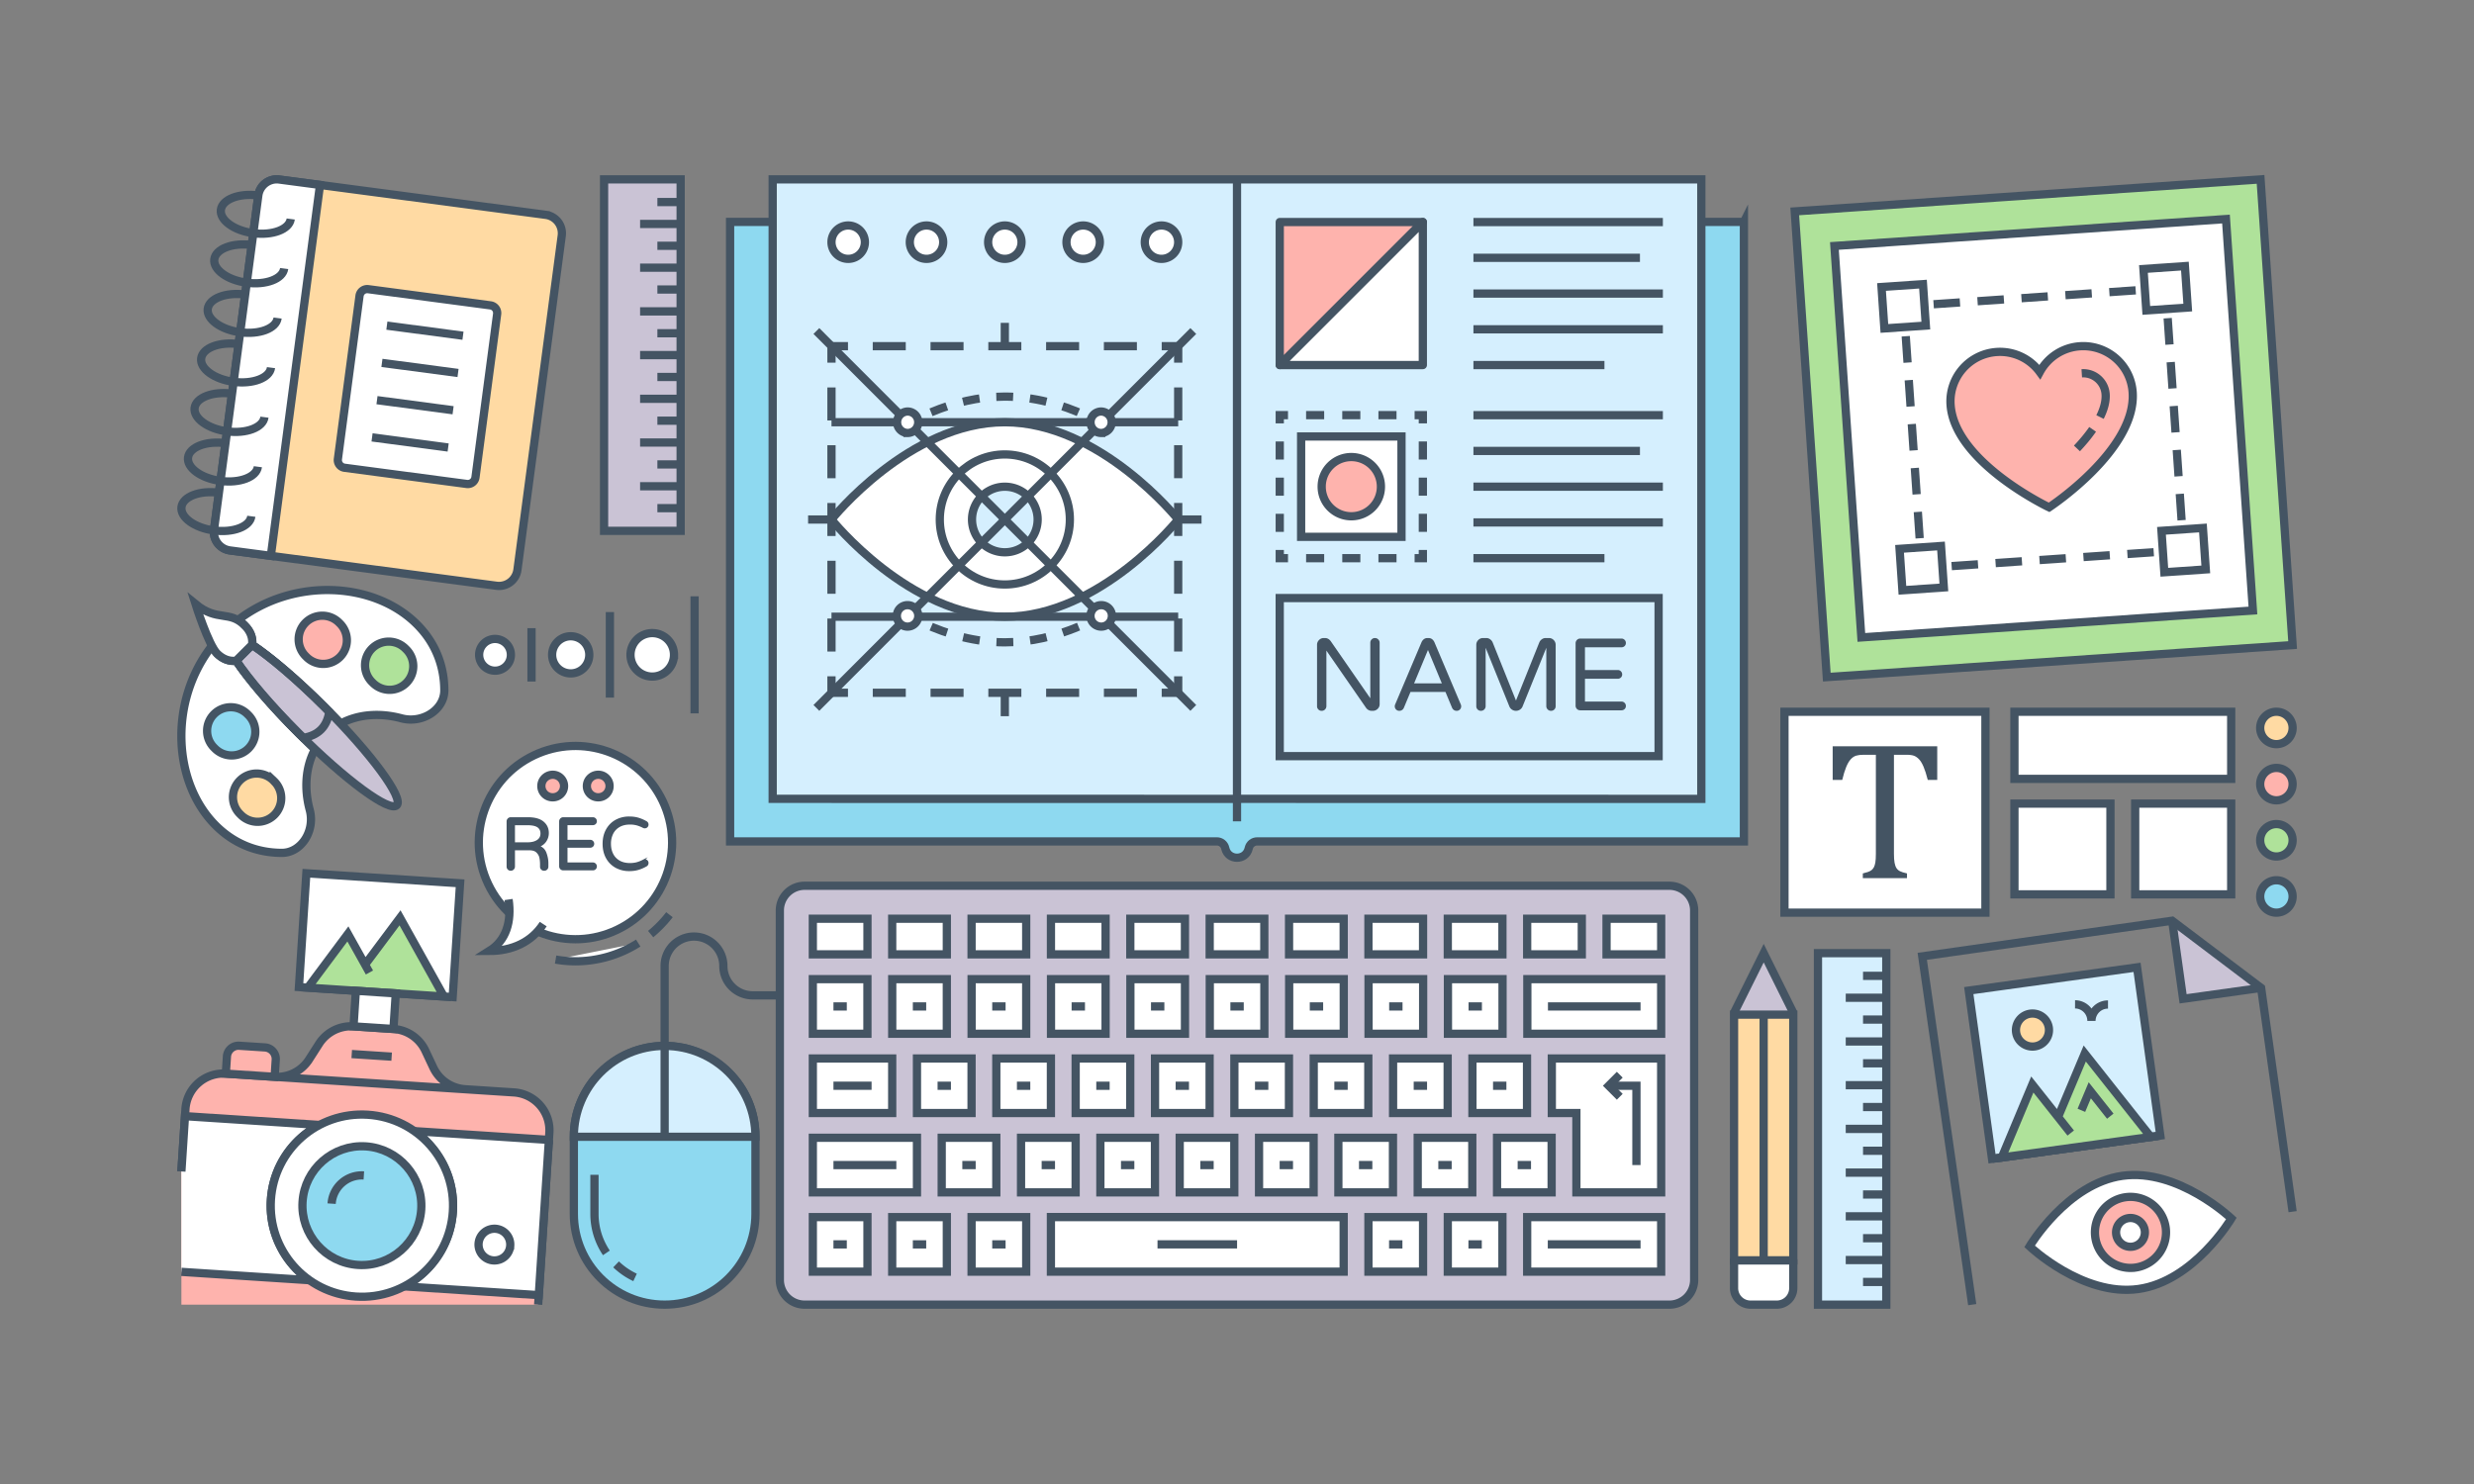 <svg xmlns="http://www.w3.org/2000/svg" enable-background="new 0 0 300 180" viewBox="0 0 300 180" id="identity-and-brand-design"><rect x="0" y="0" width="300" height="180" fill="#808080" stroke="none"/><g><path fill="none" stroke="#445463" stroke-miterlimit="10" d="M80.595 126.86v-9.7a3.56 3.56 0 1 1 7.121 0v.01a3.56 3.56 0 0 0 3.56 3.56h5.64"></path><path fill="#8ed9f0" stroke="#445463" stroke-miterlimit="10" d="M91.608 137.876v9.358c0 6.081-4.93 11.011-11.012 11.011-6.081 0-11.01-4.93-11.01-11.011v-9.358c0-6.081 4.929-11.011 11.01-11.011 6.082 0 11.012 4.93 11.012 11.011z"></path><path fill="none" stroke="#445463" stroke-miterlimit="10" d="M74.707 153.362a8.58 8.58 0 0 0 2.302 1.58M72.085 142.497v4.737c0 1.752.534 3.38 1.446 4.732"></path><path fill="#d5effe" stroke="#445463" stroke-miterlimit="10" d="M91.605 137.87v.011h-11.01v-11.02c6.08 0 11.01 4.929 11.01 11.01zM69.585 137.87v.011h11.01v-11.02c-6.08 0-11.01 4.929-11.01 11.01z"></path><path fill="#8ed9f0" stroke="#445463" stroke-miterlimit="10" d="M211.468 26.916v75.142H152.44c-.477 0-.892.325-1.006.787l-.021.086c-.367 1.484-2.48 1.472-2.83-.017l-.013-.057c-.11-.468-.528-.8-1.009-.8H88.532V26.917h122.936z"></path><path fill="#d5effe" stroke="#445463" stroke-miterlimit="10" d="M93.695 21.755H150v75.141H93.695zM150 21.755h56.305v75.141H150z"></path><path fill="#d5effe" stroke="#445463" stroke-miterlimit="10" d="M155.18 72.54h45.945v19.176H155.18z"></path><path fill="#fff" stroke="#445463" stroke-miterlimit="10" d="M104.877 29.375a2.025 2.025 0 0 1-4.05 0 2.025 2.025 0 0 1 4.05 0zM114.375 29.375a2.025 2.025 0 0 1-4.05 0 2.025 2.025 0 0 1 4.05 0zM123.873 29.375a2.025 2.025 0 0 1-4.05 0 2.025 2.025 0 0 1 4.05 0zM133.371 29.375a2.025 2.025 0 0 1-4.05 0 2.025 2.025 0 0 1 4.05 0zM142.869 29.375a2.025 2.025 0 0 1-4.05 0 2.025 2.025 0 0 1 4.05 0zM150 96.896v2.732"></path><path fill="none" stroke="#445463" stroke-miterlimit="10" d="M133.523 74.688c-.29.158-.585.312-.884.463"></path><path fill="none" stroke="#445463" stroke-dasharray="2.043 2.043" stroke-miterlimit="10" d="M130.786 76.006c-2.738 1.149-5.754 1.904-8.948 1.904-3.551 0-6.89-.938-9.867-2.313"></path><path fill="none" stroke="#445463" stroke-miterlimit="10" d="M111.047 75.15c-.3-.15-.594-.304-.885-.462M110.162 51.327c.291-.158.586-.312.885-.463"></path><path fill="none" stroke="#445463" stroke-dasharray="2.043 2.043" stroke-miterlimit="10" d="M112.9 50.008c2.737-1.148 5.751-1.903 8.938-1.903 3.56 0 6.899.938 9.877 2.313"></path><path fill="none" stroke="#445463" stroke-miterlimit="10" d="M132.639 50.864c.299.15.594.305.884.463"></path><path fill="#fff" stroke="#445463" stroke-miterlimit="10" d="M142.865 63.015s-9.436 11.79-21.032 11.79c-11.576 0-21.003-11.79-21.003-11.79s9.427-11.8 21.003-11.8c11.596 0 21.032 11.8 21.032 11.8z"></path><path fill="#fff" stroke="#445463" stroke-miterlimit="10" d="M121.84 70.895c-4.344 0-7.879-3.534-7.879-7.88 0-4.353 3.535-7.894 7.88-7.894 4.352 0 7.893 3.541 7.893 7.894 0 4.346-3.541 7.88-7.893 7.88z"></path><path fill="#d5effe" stroke="#445463" stroke-miterlimit="10" d="M125.827 63.015a3.979 3.979 0 0 1-3.986 3.973 3.976 3.976 0 0 1-3.973-3.973 3.979 3.979 0 1 1 7.959 0z"></path><path fill="none" stroke="#445463" stroke-miterlimit="10" d="M140.869 41.989h2v2"></path><path fill="none" stroke="#445463" stroke-dasharray="4.004 3.003" stroke-miterlimit="10" d="M142.869 46.992v33.537"></path><path fill="none" stroke="#445463" stroke-miterlimit="10" d="M142.869 82.031v2h-2"></path><path fill="none" stroke="#445463" stroke-dasharray="4.004 3.003" stroke-miterlimit="10" d="M137.865 84.031h-33.537"></path><path fill="none" stroke="#445463" stroke-miterlimit="10" d="M102.827 84.031h-2v-2"></path><path fill="none" stroke="#445463" stroke-dasharray="4.004 3.003" stroke-miterlimit="10" d="M100.827 79.028V45.49"></path><path fill="none" stroke="#445463" stroke-miterlimit="10" d="M100.827 43.989v-2h2"></path><path fill="none" stroke="#445463" stroke-dasharray="4.004 3.003" stroke-miterlimit="10" d="M105.83 41.989h33.537"></path><path fill="none" stroke="#445463" stroke-miterlimit="10" d="M100.827 51.214h42.042M100.827 74.806h42.042M98.995 40.15l11.167 11.177 11.686 11.686 11.675 11.675 11.178 11.178"></path><path fill="none" stroke="#445463" stroke-miterlimit="10" d="m144.701 40.15-11.178 11.177-11.675 11.686-11.686 11.675-11.167 11.178"></path><path fill="#fff" stroke="#445463" stroke-miterlimit="10" d="M111.345 51.209c0 .726-.57 1.309-1.295 1.309a1.302 1.302 0 0 1 0-2.603 1.29 1.29 0 0 1 1.295 1.294zM134.83 74.695c0 .726-.568 1.31-1.294 1.31a1.302 1.302 0 0 1 0-2.604 1.29 1.29 0 0 1 1.295 1.294zM132.24 51.209c0 .726.57 1.309 1.296 1.309a1.302 1.302 0 0 0 0-2.603 1.29 1.29 0 0 0-1.295 1.294zM108.755 74.695c0 .726.569 1.31 1.295 1.31a1.302 1.302 0 0 0 0-2.604 1.29 1.29 0 0 0-1.295 1.294z"></path><path fill="none" stroke="#445463" stroke-miterlimit="10" d="M142.865 63.015h2.836M97.991 63.015h2.836M121.846 84.034v2.836M121.846 39.16v2.835M194.557 44.28H178.67M178.67 26.935h22.972M178.67 31.271h20.192M178.67 35.607h22.972M178.67 39.943h22.972"></path><path fill="#feb3ad" stroke="#445463" stroke-linejoin="round" stroke-miterlimit="10" d="M155.185 44.28V26.93h17.35z"></path><path fill="#fff" stroke="#445463" stroke-linejoin="round" stroke-miterlimit="10" d="M172.534 26.93v17.35h-17.349z"></path><path fill="none" stroke="#445463" stroke-miterlimit="10" d="M194.557 67.704H178.67M178.67 50.359h22.972M178.67 54.695h20.192M178.67 59.031h22.972M178.67 63.368h22.972M171.537 50.353h1v1"></path><path fill="none" stroke="#445463" stroke-dasharray="2.193 2.193" stroke-miterlimit="10" d="M172.537 53.546v12.063"></path><path fill="none" stroke="#445463" stroke-miterlimit="10" d="M172.537 66.705v1h-1"></path><path fill="none" stroke="#445463" stroke-dasharray="2.193 2.193" stroke-miterlimit="10" d="M169.344 67.705h-12.062"></path><path fill="none" stroke="#445463" stroke-miterlimit="10" d="M156.185 67.705h-1v-1"></path><path fill="none" stroke="#445463" stroke-dasharray="2.193 2.193" stroke-miterlimit="10" d="M155.185 64.512V52.45"></path><path fill="none" stroke="#445463" stroke-miterlimit="10" d="M155.185 51.353v-1h1"></path><path fill="none" stroke="#445463" stroke-dasharray="2.193 2.193" stroke-miterlimit="10" d="M158.378 50.353h12.063"></path><path fill="#fff" stroke="#445463" stroke-miterlimit="10" d="M157.775 52.943h12.172v12.172h-12.172z"></path><path fill="#feb3ad" stroke="#445463" stroke-miterlimit="10" d="M160.27 59.034v-.01a3.586 3.586 0 0 1 3.586-3.586h.01a3.586 3.586 0 0 1 3.586 3.586v.01a3.586 3.586 0 0 1-3.585 3.586h-.01a3.586 3.586 0 0 1-3.587-3.586z"></path><path fill="#445463" d="M159.868 86.056a.546.546 0 0 1-.162-.4v-7.442c0-.224.079-.418.237-.58a.77.77 0 0 1 .573-.243h.162c.266 0 .494.125.686.374l4.8 6.932v-6.732c0-.158.053-.293.162-.405s.24-.17.4-.17c.156 0 .292.058.404.17a.555.555 0 0 1 .168.405v7.443a.77.77 0 0 1-.243.573.802.802 0 0 1-.58.237h-.15c-.132 0-.257-.031-.373-.094s-.212-.143-.286-.243l-4.826-6.969v6.745a.567.567 0 0 1-.573.562.546.546 0 0 1-.4-.163zM169.287 86.056a.553.553 0 0 1-.157-.4c0-.066.02-.149.063-.248l3.18-7.505a.952.952 0 0 1 .28-.369.688.688 0 0 1 .442-.143h.125c.174 0 .322.048.443.143.12.096.213.22.28.369l3.179 7.505c.042.1.062.182.062.249a.54.54 0 0 1-.56.562.595.595 0 0 1-.536-.35l-.811-1.945h-4.238l-.811 1.944c-.05.109-.123.194-.219.256s-.2.094-.317.094a.538.538 0 0 1-.405-.162zm2.187-3.167h3.366l-1.682-4.052-1.684 4.052zM179.178 86.056a.546.546 0 0 1-.162-.4v-7.442c0-.224.08-.418.237-.58a.77.77 0 0 1 .574-.243h.41c.168 0 .32.05.456.15.138.1.24.224.306.374l2.83 7.056 2.83-7.056a.907.907 0 0 1 .305-.374c.137-.1.288-.15.455-.15h.412c.224 0 .415.081.573.243s.237.356.237.58v7.443a.546.546 0 0 1-.162.399.546.546 0 0 1-.4.162.567.567 0 0 1-.573-.561v-7.082l-2.88 7.12a.84.84 0 0 1-.317.38c-.145.095-.306.143-.48.143s-.335-.048-.48-.144a.836.836 0 0 1-.318-.38l-2.88-7.119v7.082a.567.567 0 0 1-.573.562.546.546 0 0 1-.4-.163zM191.221 85.993a.544.544 0 0 1-.162-.398v-7.568c0-.158.055-.293.162-.405a.533.533 0 0 1 .4-.169h4.999c.149 0 .276.052.38.157.104.103.156.23.156.38s-.052.274-.156.374c-.104.1-.231.149-.38.149h-4.426v2.756h3.976a.52.52 0 0 1 .381.155.52.52 0 0 1 .156.381.5.5 0 0 1-.156.374.53.53 0 0 1-.38.15h-3.977v2.767h4.426c.149 0 .276.052.38.155.104.105.156.232.156.381s-.052.275-.156.374c-.104.1-.231.15-.38.15h-5a.542.542 0 0 1-.399-.163z"></path><path fill="#cac3d5" stroke="#445463" stroke-miterlimit="10" d="M94.565 155.245v-44.807a3 3 0 0 1 3-3h104.87a3 3 0 0 1 3 3v44.807a3 3 0 0 1-3 3H97.565a3 3 0 0 1-3-3z"></path><path fill="#fff" stroke="#445463" stroke-miterlimit="10" d="M98.565 111.438h6.625v4.322h-6.625zM108.189 111.438h6.625v4.322h-6.625zM117.814 111.438h6.625v4.322h-6.625zM127.439 111.438h6.625v4.322h-6.625zM137.063 111.438h6.625v4.322h-6.625zM146.688 111.438h6.625v4.322h-6.625zM156.312 111.438h6.625v4.322h-6.625zM165.937 111.438h6.625v4.322h-6.625zM175.561 111.438h6.625v4.322h-6.625zM185.186 111.438h6.625v4.322h-6.625zM194.811 111.438h6.625v4.322h-6.625zM98.565 118.765h6.62v6.62h-6.62zM102.685 122.075h-1.62M98.565 128.385h9.625v6.62h-9.625zM101.065 131.695h4.625M98.565 138.005h12.627v6.62H98.565zM101.065 141.315h7.627M98.565 147.625h6.625v6.62h-6.625zM108.189 147.625h6.625v6.62h-6.625zM117.814 147.625h6.625v6.62h-6.625zM127.435 147.624h35.5v6.62h-35.5zM150.009 150.935h-9.648M165.937 147.625h6.625v6.62h-6.625zM175.561 147.625h6.625v6.62h-6.625zM185.186 147.625h16.249v6.62h-16.249zM198.935 150.935h-11.249M108.192 118.765h6.62v6.62h-6.62zM111.192 128.385h6.62v6.62h-6.62zM114.192 138.005h6.62v6.62h-6.62zM123.812 138.005h6.62v6.62h-6.62zM133.432 138.005h6.62v6.62h-6.62zM143.052 138.005h6.62v6.62h-6.62zM152.672 138.005h6.62v6.62h-6.62zM162.292 138.005h6.62v6.62h-6.62zM171.912 138.005h6.62v6.62h-6.62zM181.533 138.005h6.62v6.62h-6.62zM201.435 128.385v16.24h-10.28v-9.62h-2.98v-6.62zM120.814 128.385h6.62v6.62h-6.62zM130.436 128.385h6.62v6.62h-6.62zM140.059 128.385h6.62v6.62h-6.62zM149.681 128.385h6.62v6.62h-6.62zM159.303 128.385h6.62v6.62h-6.62zM168.926 128.385h6.62v6.62h-6.62zM178.548 128.385h6.62v6.62h-6.62zM117.818 118.765h6.62v6.62h-6.62zM127.445 118.765h6.62v6.62h-6.62zM137.072 118.765h6.62v6.62h-6.62zM146.699 118.765h6.62v6.62h-6.62zM156.326 118.765h6.62v6.62h-6.62zM165.952 118.765h6.62v6.62h-6.62zM175.579 118.765h6.62v6.62h-6.62zM185.206 118.765h16.229v6.62h-16.229z"></path><path fill="#fff" stroke="#445463" stroke-miterlimit="10" d="M194.923 131.695h3.512v9.62"></path><path fill="none" stroke="#445463" stroke-miterlimit="10" d="m196.413 133.033-1.338-1.338 1.338-1.339"></path><path fill="#fff" stroke="#445463" stroke-miterlimit="10" d="M112.312 122.075h-1.62M115.312 131.695h-1.62M118.312 141.315h-1.62M127.932 141.315h-1.62M137.552 141.315h-1.62M147.172 141.315h-1.62M156.792 141.315h-1.62M166.412 141.315h-1.62M170.059 150.935h-1.62M179.684 150.935h-1.62M176.033 141.315h-1.621M185.653 141.315h-1.62M124.934 131.695h-1.62M134.557 131.695h-1.621M144.179 131.695h-1.62M153.801 131.695h-1.62M163.424 131.695h-1.621M173.046 131.695h-1.62M182.668 131.695h-1.62M121.939 122.075h-1.621M131.565 122.075h-1.62M141.192 122.075h-1.62M150.819 122.075h-1.62M160.446 122.075h-1.62M170.072 122.075h-1.62M179.699 122.075h-1.62M102.685 150.935h-1.62M112.312 150.935h-1.62M121.939 150.935h-1.621M198.935 122.075h-11.229"></path><path fill="#cac3d5" stroke="#445463" stroke-miterlimit="10" d="m274.185 119.827-9.461 1.322-1.324-9.471"></path><path fill="none" stroke="#445463" stroke-miterlimit="10" d="m278.005 146.968-3.82-27.14-10.788-8.15-30.303 4.319 6.059 42.248"></path><path fill="#d5effe" stroke="#445463" stroke-miterlimit="10" d="M240.048 118.646h20.6v20.6h-20.6z" transform="rotate(-7.867 250.348 128.946)"></path><path fill="#fff" stroke="#445463" stroke-miterlimit="10" d="m261.961 137.739-20.381 2.817"></path><path fill="#afe29a" stroke="#445463" stroke-miterlimit="10" d="m251.099 137.43-4.66-5.886-3.703 8.852 18.067-2.497-8.004-10.115-3.236 7.705z"></path><path fill="#ffdaa3" stroke="#445463" stroke-miterlimit="10" d="M248.442 124.663c.151 1.1-.614 2.109-1.707 2.259s-2.109-.615-2.26-1.715a2.005 2.005 0 0 1 1.716-2.252 1.999 1.999 0 0 1 2.251 1.708z"></path><path fill="none" stroke="#445463" stroke-miterlimit="10" d="M251.622 121.822a2 2 0 0 1 1.989 2.01 2 2 0 0 1 2.008-1.991M255.895 135.386l-2.485-3.14-1.02 2.429"></path><path fill="#fff" stroke="#445463" stroke-miterlimit="10" d="M270.581 147.794s-4.545 7.624-11.296 8.557c-6.74.931-13.176-5.175-13.176-5.175s4.54-7.628 11.278-8.56c6.751-.933 13.194 5.178 13.194 5.178z"></path><path fill="#feb3ad" stroke="#445463" stroke-miterlimit="10" d="M258.93 153.75a4.31 4.31 0 0 1-4.853-3.675 4.314 4.314 0 0 1 3.674-4.862 4.318 4.318 0 0 1 4.863 3.682 4.314 4.314 0 0 1-3.683 4.856z"></path><path fill="#fff" stroke="#445463" stroke-miterlimit="10" d="M260.076 149.245a1.747 1.747 0 1 1-3.462.473 1.747 1.747 0 0 1 3.462-.473z"></path><path fill="#cac3d5" stroke="#445463" stroke-miterlimit="10" d="m210.277 122.832 3.592-7.221 3.583 7.222"></path><path fill="#ffdaa3" stroke="#445463" stroke-miterlimit="10" d="M210.273 123.069h7.183v29.813h-7.183zM213.864 152.882v-29.813"></path><path fill="#fff" stroke="#445463" stroke-linejoin="round" stroke-miterlimit="10" d="M210.273 152.882h7.182v3.363a2 2 0 0 1-2 2h-3.183a2 2 0 0 1-2-2v-3.363z"></path><path fill="#d5effe" stroke="#445463" stroke-miterlimit="10" d="M220.448 115.611h8.286v42.634h-8.286z"></path><path fill="#fff" stroke="#445463" stroke-miterlimit="10" d="M228.735 155.491h-2.822M228.735 152.839h-4.919M228.735 150.187h-2.822M228.735 147.535h-4.919M228.735 144.884l-2.822-.001M228.735 142.232h-4.919M228.735 139.58h-2.822M228.735 136.928h-4.919M228.735 134.276h-2.822M228.735 131.625h-4.919M228.735 128.973h-2.822M228.735 126.321h-4.919M228.735 123.669h-2.822M228.735 121.018l-4.919-.001M228.735 118.366h-2.822"></path><path fill="#afe29a" stroke="#445463" stroke-miterlimit="10" d="M219.508 23.632h56.62v56.62h-56.62z" transform="rotate(-3.937 247.818 51.942)"></path><path fill="#fff" stroke="#445463" stroke-miterlimit="10" d="M224.021 28.145h47.594v47.593h-47.594z" transform="rotate(-3.936 247.818 51.942)"></path><path fill="#fff" d="M231.898 36.022h31.838V67.86h-31.838z" transform="rotate(-3.937 247.817 51.941)"></path><path fill="none" stroke="#445463" stroke-miterlimit="10" d="m261.11 35.07 1.496-.103.103 1.496"></path><path fill="none" stroke="#445463" stroke-dasharray="3.204 2.136" stroke-miterlimit="10" d="m262.856 38.594 1.76 25.573"></path><path fill="none" stroke="#445463" stroke-miterlimit="10" d="m264.689 65.233.103 1.496-1.496.104"></path><path fill="none" stroke="#445463" stroke-dasharray="3.204 2.136" stroke-miterlimit="10" d="m261.164 66.979-25.573 1.76"></path><path fill="none" stroke="#445463" stroke-miterlimit="10" d="m234.525 68.813-1.496.103-.103-1.497"></path><path fill="none" stroke="#445463" stroke-dasharray="3.204 2.136" stroke-miterlimit="10" d="m232.779 65.288-1.76-25.573"></path><path fill="none" stroke="#445463" stroke-miterlimit="10" d="m230.946 38.65-.103-1.497 1.496-.103"></path><path fill="none" stroke="#445463" stroke-dasharray="3.204 2.136" stroke-miterlimit="10" d="m234.47 36.903 25.574-1.76"></path><path fill="#feb3ad" stroke="#445463" stroke-miterlimit="10" d="M236.53 49.102c.482 6.991 11.948 12.435 11.948 12.435s10.613-6.963 10.132-13.955a6.003 6.003 0 0 0-6.399-5.583 5.977 5.977 0 0 0-4.862 3.127 5.977 5.977 0 0 0-5.245-2.432 6.003 6.003 0 0 0-5.574 6.408z"></path><path fill="none" stroke="#445463" stroke-miterlimit="10" d="M254.65 50.583c.477-.96.74-1.904.68-2.776a2.72 2.72 0 0 0-2.893-2.529M251.852 54.392c.7-.743 1.354-1.525 1.902-2.314"></path><path fill="#fff" stroke="#445463" stroke-miterlimit="10" d="M230.509 66.392h5.039v5.039h-5.039z" transform="rotate(-3.937 233.028 68.912)"></path><path fill="#fff" stroke="#445463" stroke-miterlimit="10" d="M260.084 32.445h5.039v5.039h-5.039z" transform="rotate(-3.937 262.604 34.965)"></path><path fill="#fff" stroke="#445463" stroke-miterlimit="10" d="M262.27 64.206h5.039v5.039h-5.039z" transform="rotate(-3.937 264.79 66.726)"></path><path fill="#fff" stroke="#445463" stroke-miterlimit="10" d="M228.323 34.631h5.039v5.039h-5.039z" transform="rotate(-3.937 230.842 37.15)"></path><path fill="#fff" stroke="#445463" stroke-miterlimit="10" d="M216.386 86.331h24.369V110.7h-24.369z"></path><path fill="#445463" d="M222.231 90.518h12.68v4.078h-1.149c-.172-.672-.342-1.203-.51-1.594s-.345-.687-.533-.89-.388-.348-.603-.434-.537-.129-.967-.129h-1.488v12c0 .461.025.828.076 1.102s.129.49.234.65.248.285.428.375.46.178.844.264v.574h-5.356v-.574c.235-.055.442-.114.621-.176s.327-.139.44-.229.207-.205.281-.345.133-.332.176-.574.064-.598.064-1.067v-12h-1.476c-.367 0-.67.035-.908.106s-.46.216-.663.439-.388.54-.556.95-.326.927-.475 1.552h-1.16v-4.078z"></path><path fill="#fff" stroke="#445463" stroke-miterlimit="10" d="M244.273 86.331h26.284v8.142h-26.284zM244.273 97.473h11.642v11.007h-11.642zM258.915 97.473h11.642v11.007h-11.642z"></path><path fill="#ffdaa3" stroke="#445463" stroke-miterlimit="10" d="M278.005 88.296a1.967 1.967 0 0 1-1.965 1.965 1.967 1.967 0 0 1-1.965-1.965c0-1.084.88-1.965 1.965-1.965 1.084 0 1.965.88 1.965 1.965z"></path><path fill="#feb3ad" stroke="#445463" stroke-miterlimit="10" d="M278.005 95.109a1.967 1.967 0 0 1-1.965 1.965 1.967 1.967 0 0 1-1.965-1.965c0-1.084.88-1.965 1.965-1.965 1.084 0 1.965.88 1.965 1.965z"></path><path fill="#afe29a" stroke="#445463" stroke-miterlimit="10" d="M278.005 101.922a1.967 1.967 0 0 1-1.965 1.965 1.967 1.967 0 0 1-1.965-1.965c0-1.084.88-1.965 1.965-1.965 1.084 0 1.965.881 1.965 1.965z"></path><path fill="#8ed9f0" stroke="#445463" stroke-miterlimit="10" d="M278.005 108.735a1.967 1.967 0 0 1-1.965 1.966 1.967 1.967 0 0 1-1.965-1.966c0-1.084.88-1.965 1.965-1.965 1.084 0 1.965.881 1.965 1.965z"></path><path fill="#feb3ad" d="m65.258 158.245 1.358-20.848a4.605 4.605 0 0 0-4.295-4.894l-5.915-.386a4.605 4.605 0 0 1-3.866-2.633l-.962-2.043a4.605 4.605 0 0 0-3.867-2.634l-4.84-.315a4.605 4.605 0 0 0-4.18 2.114l-1.21 1.892a4.605 4.605 0 0 1-4.178 2.114l-5.92-.386a4.605 4.605 0 0 0-4.895 4.296l-.493 7.569v16.154h43.263z"></path><path fill="none" stroke="#445463" stroke-miterlimit="10" d="m65.258 158.245 1.358-20.848a4.605 4.605 0 0 0-4.295-4.894l-5.915-.386a4.605 4.605 0 0 1-3.866-2.633l-.962-2.043a4.605 4.605 0 0 0-3.867-2.634l-4.84-.315a4.605 4.605 0 0 0-4.18 2.114l-1.21 1.892a4.605 4.605 0 0 1-4.178 2.114l-5.92-.386a4.605 4.605 0 0 0-4.895 4.296l-.493 7.569M47.492 128.165l-4.841-.316M33.303 130.612l23.103 1.505"></path><path fill="#feb3ad" stroke="#445463" stroke-miterlimit="10" d="m32.13 127.046-3.12-.203a1.403 1.403 0 0 0-1.492 1.309l-.135 2.074 5.92.386.135-2.074a1.403 1.403 0 0 0-1.309-1.492z"></path><path fill="#fff" stroke="#445463" stroke-miterlimit="10" d="m21.995 154.268 15.537 1.012a11.019 11.019 0 0 1-4.681-9.765 11.03 11.03 0 0 1 5.899-9.066l-16.318-1.064-.437 6.706M66.56 138.26l-1.227 18.832-16.327-1.064a11.02 11.02 0 0 0 5.909-9.075 11.031 11.031 0 0 0-4.673-9.756l16.318 1.064z"></path><path fill="#fff" stroke="#445463" stroke-miterlimit="10" d="M54.915 146.952c-.398 6.101-5.66 10.71-11.751 10.313-6.092-.397-10.71-5.65-10.313-11.75.397-6.092 5.658-10.701 11.75-10.304 6.092.397 10.71 5.65 10.314 11.741z"></path><path fill="#8ed9f0" stroke="#445463" stroke-miterlimit="10" d="M43.414 153.428c-3.967-.258-6.985-3.696-6.726-7.663.258-3.963 3.695-6.975 7.663-6.717 3.967.259 6.985 3.692 6.727 7.654-.259 3.968-3.697 6.985-7.664 6.726z"></path><path fill="none" stroke="#445463" stroke-miterlimit="10" d="M40.213 145.995a3.677 3.677 0 0 1 3.908-3.42"></path><path fill="#fff" stroke="#445463" stroke-miterlimit="10" d="M61.87 151.086a1.918 1.918 0 0 1-2.043 1.794 1.924 1.924 0 0 1-1.793-2.044 1.931 1.931 0 0 1 2.043-1.794c1.064.07 1.862.99 1.794 2.044z"></path><path fill="#fff" stroke="#445463" stroke-miterlimit="10" d="M39.103 104.091h13.834v18.681H39.103z" transform="rotate(-86.272 46.02 113.431)"></path><path fill="#afe29a" stroke="#445463" stroke-miterlimit="10" d="m44.8 117.957-2.613-4.68-4.859 6.52 16.505 1.077-5.326-9.547-4.24 5.673z"></path><path fill="#fff" stroke="#445463" stroke-miterlimit="10" d="M43.269 120.066h4.325v4.851h-4.325z" transform="rotate(-86.272 45.431 122.492)"></path><path fill="#ffdaa3" stroke="#445463" stroke-miterlimit="10" d="m68.117 28.59-5.37 40.52a2.255 2.255 0 0 1-2.531 1.94l-32.324-4.285a2.255 2.255 0 0 1-1.939-2.531l5.37-40.52a2.255 2.255 0 0 1 2.532-1.94l32.324 4.285a2.255 2.255 0 0 1 1.938 2.531z"></path><path fill="#fff" stroke="#445463" stroke-miterlimit="10" d="m40.973 55.682 2.624-19.799a.94.94 0 0 1 1.056-.808l14.82 1.964a.94.94 0 0 1 .81 1.056l-2.625 19.798a.94.94 0 0 1-1.055.809l-14.821-1.965a.94.94 0 0 1-.809-1.055zM54.344 54.279l-9.229-1.224M46.912 39.498l9.229 1.223M54.943 49.76l-9.229-1.224M46.313 44.017l9.229 1.223M38.805 22.43l-4.95-.656a2.255 2.255 0 0 0-2.531 1.94l-5.37 40.52a2.255 2.255 0 0 0 1.938 2.531l4.95.656 5.963-44.99z"></path><path fill="none" stroke="#445463" stroke-miterlimit="10" d="M26.545 59.764c-2.335-.31-4.371.467-4.54 1.734-.165 1.255 1.598 2.535 3.934 2.844 2.335.31 4.371-.466 4.538-1.721M27.342 53.755c-2.336-.31-4.372.466-4.54 1.733-.166 1.255 1.597 2.535 3.933 2.845 2.336.31 4.372-.467 4.538-1.722M28.138 47.745c-2.335-.31-4.371.466-4.54 1.734-.165 1.255 1.598 2.534 3.934 2.844 2.335.31 4.371-.467 4.537-1.722M28.935 41.735c-2.336-.31-4.372.467-4.54 1.734-.166 1.255 1.597 2.535 3.933 2.844 2.336.31 4.372-.466 4.538-1.721M29.731 35.725c-2.335-.31-4.371.467-4.54 1.734-.166 1.255 1.598 2.535 3.934 2.844 2.335.31 4.371-.466 4.537-1.721M30.528 29.716c-2.336-.31-4.372.466-4.54 1.733-.166 1.255 1.597 2.535 3.933 2.845 2.336.31 4.372-.467 4.538-1.722M31.324 23.706c-2.335-.31-4.371.467-4.54 1.734-.166 1.255 1.598 2.534 3.934 2.844 2.335.31 4.371-.467 4.537-1.721"></path><path fill="#cac3d5" stroke="#445463" stroke-miterlimit="10" d="M73.25 21.755h9.286v42.634H73.25z"></path><path fill="#fff" stroke="#445463" stroke-miterlimit="10" d="M82.537 61.634h-2.822M82.537 58.983h-4.919M82.537 56.331h-2.822M82.537 53.679h-4.919M82.537 51.027h-2.822M82.537 48.376l-4.919-.001M82.537 45.724h-2.822M82.537 43.072h-4.919M82.537 40.42h-2.822M82.537 37.768h-4.919M82.537 35.117h-2.822M82.537 32.465h-4.919M82.537 29.813h-2.822M82.537 27.161h-4.919M82.537 24.51h-2.822M77.393 114.387a14.28 14.28 0 0 1-7.643 2.213 14.343 14.343 0 0 1-2.378-.212M81.18 110.948a14.631 14.631 0 0 1-2.28 2.351"></path><circle cx="69.782" cy="102.201" r="11.719" fill="#fff" stroke="#445463" stroke-miterlimit="10" transform="rotate(-25.485 69.782 102.201)"></circle><path fill="#fff" stroke="#445463" stroke-miterlimit="10" d="M65.872 112.085c-1.403 2.17-3.751 3.26-6.54 3.262 2.05-1.27 2.732-3.553 2.339-6.244"></path><path fill="#445463" stroke="#445463" stroke-miterlimit="10" stroke-width=".2" d="M61.647 105.4a.388.388 0 0 1-.116-.287v-5.476c0-.113.038-.21.116-.291a.38.38 0 0 1 .286-.121h2.085c.812 0 1.42.167 1.825.5.407.336.609.774.609 1.316 0 .359-.1.685-.3.98-.2.296-.49.51-.872.64.43.114.723.38.882.801.157.421.236.834.236 1.24v.41a.388.388 0 0 1-.116.288.39.39 0 0 1-.286.116.403.403 0 0 1-.3-.112.393.393 0 0 1-.112-.291v-.268c0-.299-.027-.574-.08-.828s-.182-.48-.385-.68c-.203-.2-.51-.3-.922-.3h-1.852v2.076a.407.407 0 0 1-.412.403.39.39 0 0 1-.286-.116zm2.317-3.132c.513 0 .92-.102 1.222-.305.3-.202.452-.49.452-.86 0-.357-.13-.631-.39-.822-.26-.19-.702-.287-1.329-.287h-1.574v2.274h1.62zM68.018 105.355a.386.386 0 0 1-.116-.286v-5.432c0-.113.038-.21.116-.291a.38.38 0 0 1 .286-.121h3.59a.37.37 0 0 1 .272.112c.074.074.112.165.112.273s-.038.197-.112.268-.166.108-.273.108h-3.177v1.977h2.855c.107 0 .198.037.272.112.074.075.113.166.113.273s-.039.197-.113.268-.165.108-.272.108h-2.855v1.986h3.177a.37.37 0 0 1 .273.113c.074.074.112.165.112.272s-.038.197-.112.269-.166.107-.273.107h-3.589a.39.39 0 0 1-.286-.116zM74.698 105.171c-.474-.26-.847-.632-1.118-1.118s-.408-1.055-.408-1.705.136-1.218.408-1.704.644-.86 1.118-1.12a3.289 3.289 0 0 1 1.606-.388c.405 0 .768.048 1.087.143.32.095.637.232.953.412a.36.36 0 0 1 .198.34c0 .09-.034.168-.1.237s-.151.102-.259.102a.35.35 0 0 1-.161-.036 4.097 4.097 0 0 0-.77-.312 3.142 3.142 0 0 0-.868-.108c-.512 0-.949.106-1.31.318s-.632.5-.815.868a2.777 2.777 0 0 0-.272 1.248c0 .466.09.882.272 1.248.183.367.453.656.815.868s.798.318 1.31.318c.328 0 .618-.036.868-.108.251-.071.507-.176.77-.312a.35.35 0 0 1 .161-.037c.108 0 .194.034.26.1s.099.146.099.24a.363.363 0 0 1-.198.341c-.316.179-.634.316-.953.411s-.682.144-1.087.144a3.29 3.29 0 0 1-1.606-.39z"></path><path fill="#feb3ad" stroke="#445463" stroke-miterlimit="10" d="M68.398 95.341a1.36 1.36 0 0 1-1.368 1.367 1.364 1.364 0 0 1-1.384-1.367c0-.752.615-1.368 1.384-1.368.752 0 1.368.616 1.368 1.368zM73.917 95.341a1.36 1.36 0 0 1-1.367 1.367 1.364 1.364 0 0 1-1.385-1.367c0-.752.616-1.368 1.385-1.368.752 0 1.367.616 1.367 1.368z"></path><path fill="#fff" stroke="#445463" stroke-miterlimit="10" d="M28.64 80.137c1.516 2.26 4.232 5.463 7.562 8.794.191.19.388.376.573.562.477.477.96.939 1.427 1.384-1.156 2.132-1.337 4.784-.642 7.367.674 2.52-1.018 5.198-3.378 5.203-2.965-.005-5.765-1.066-8.025-3.325-5.176-5.166-5.744-14.983-.461-21.772.217.398.43.726.626.923.668.668 1.511.991 2.317.864zM50.554 75.724c2.26 2.26 3.32 5.06 3.325 8.025-.005 2.36-2.683 4.052-5.202 3.378-2.583-.694-5.235-.514-7.367.642a85.12 85.12 0 0 0-1.384-1.427c-.186-.185-.372-.381-.563-.572-3.33-3.331-6.534-6.047-8.798-7.558l.005-.005c.127-.807-.202-1.645-.87-2.313a3.587 3.587 0 0 0-.854-.673c6.789-5.23 16.558-4.657 21.708.503z"></path><path fill="#cac3d5" stroke="#445463" stroke-miterlimit="10" d="M28.638 80.131c1.513 2.264 4.229 5.464 7.565 8.8 5.702 5.703 11.032 9.62 11.906 8.747.874-.874-3.044-6.205-8.746-11.907-3.336-3.336-6.536-6.051-8.8-7.565l-1.925 1.925z"></path><path fill="none" stroke="#445463" stroke-miterlimit="10" d="M39.927 86.343c-.188-.19-.372-.38-.564-.572-3.336-3.336-6.536-6.051-8.8-7.565l-1.925 1.925c1.513 2.264 4.229 5.464 7.565 8.8.192.192.381.376.572.564 1.816-.285 2.867-1.336 3.152-3.152z"></path><path fill="#fff" stroke="#445463" stroke-miterlimit="10" d="M29.7 75.89c.67.672.993 1.51.867 2.317l-1.929 1.928c-.807.126-1.645-.196-2.316-.867-1.048-1.048-2.61-5.988-2.61-5.988 2.654 2.176 4.115.692 5.987 2.61z"></path><path fill="#ffdaa3" stroke="#445463" stroke-miterlimit="10" d="M33.207 94.73a2.867 2.867 0 1 1-4.053 4.053 2.867 2.867 0 1 1 4.053-4.052z"></path><path fill="#8ed9f0" stroke="#445463" stroke-miterlimit="10" d="M30.063 86.68a2.867 2.867 0 1 1-4.053 4.053 2.867 2.867 0 1 1 4.053-4.053z"></path><path fill="#afe29a" stroke="#445463" stroke-miterlimit="10" d="M45.163 82.775a2.867 2.867 0 1 0 4.053-4.053 2.867 2.867 0 1 0-4.053 4.053z"></path><path fill="#feb3ad" stroke="#445463" stroke-miterlimit="10" d="M37.112 79.631a2.867 2.867 0 1 0 4.053-4.053 2.867 2.867 0 1 0-4.053 4.053z"></path><path fill="#fff" stroke="#445463" stroke-miterlimit="10" d="M61.952 79.43c0 1.061-.86 1.92-1.92 1.92a1.925 1.925 0 1 1 1.92-1.92zM64.452 76.189v6.474M71.457 79.432a2.247 2.247 0 0 1-2.247 2.246 2.252 2.252 0 1 1 2.247-2.247zM73.957 74.24v10.372M81.728 79.433a2.63 2.63 0 0 1-2.629 2.629 2.632 2.632 0 0 1-2.642-2.63 2.635 2.635 0 0 1 2.642-2.642 2.632 2.632 0 0 1 2.63 2.643zM84.228 72.325v14.202"></path></g></svg>